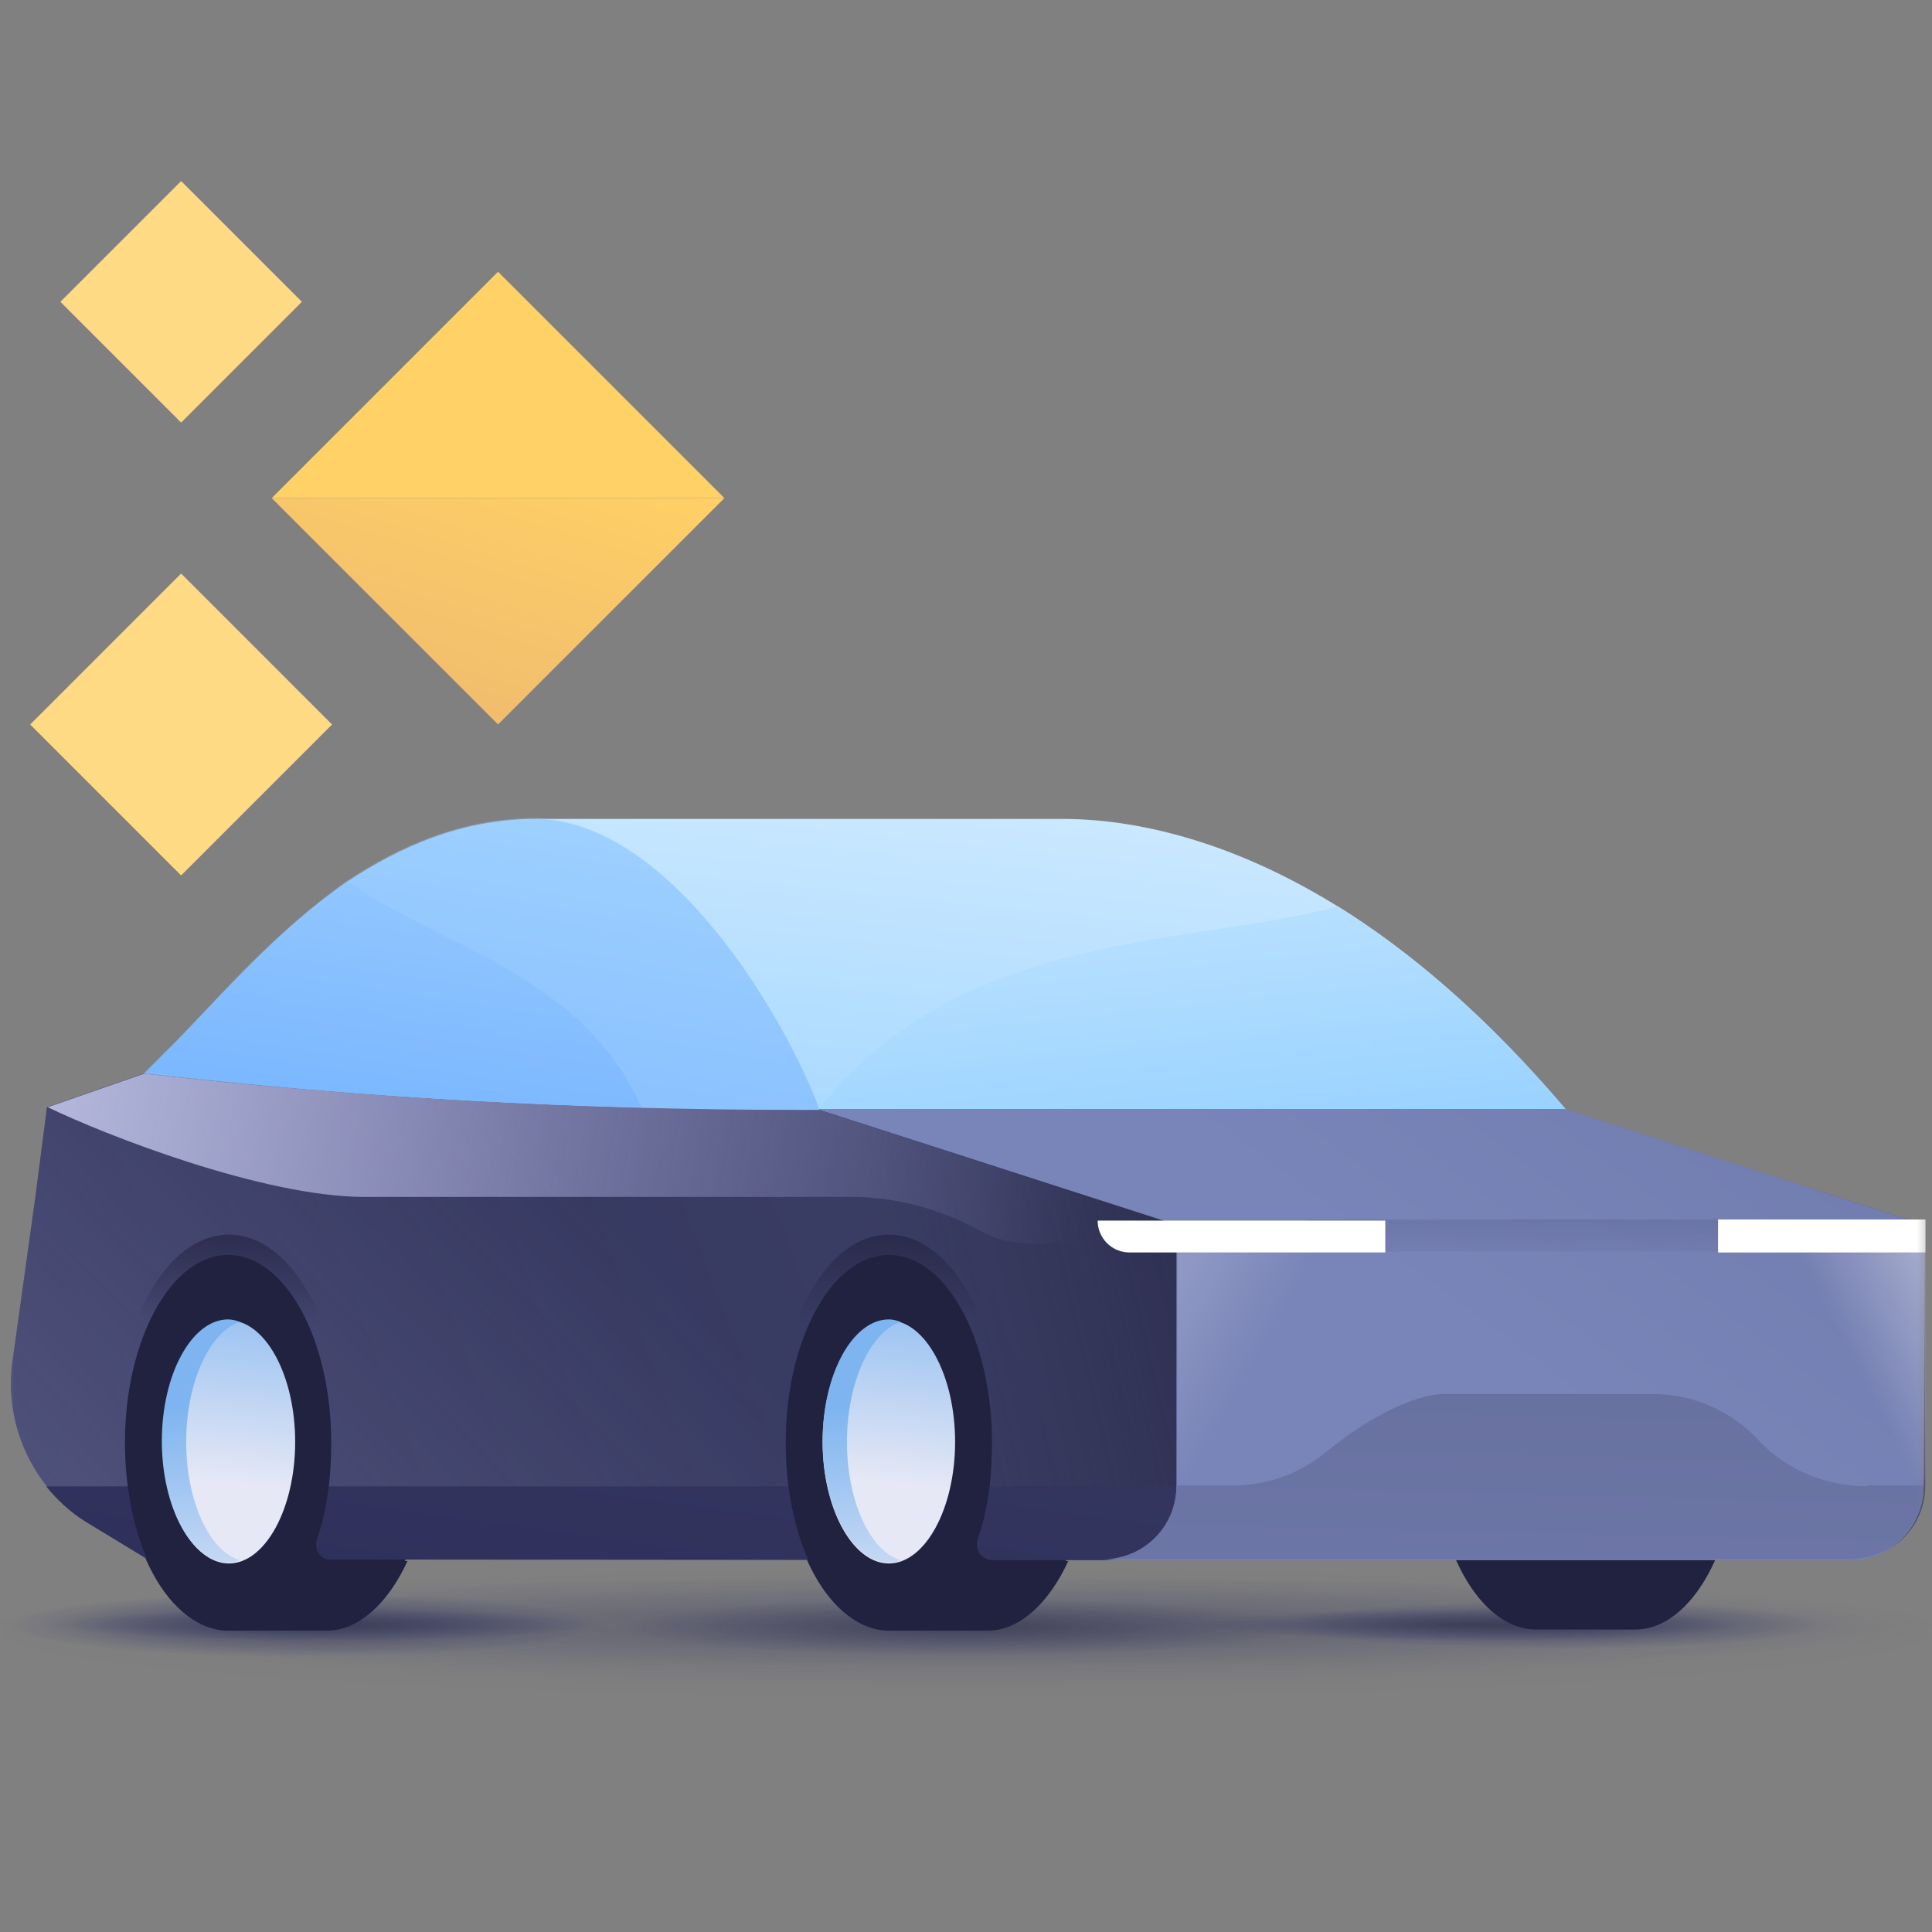 <svg width="64" height="64" viewBox="0 0 64 64" fill="none" xmlns="http://www.w3.org/2000/svg">
<rect x="0" y="0" width="64" height="64" fill="#808080" stroke="none"/>
<mask id="mask0" mask-type="alpha" maskUnits="userSpaceOnUse" x="0" y="0" width="64" height="64">
<rect width="64" height="64" fill="#C4C4C4"/>
</mask>
<g mask="url(#mask0)">
<path d="M10.833 40.758C10.25 40.758 9.694 41.036 9.167 41.536C8.694 41.063 8.139 40.758 7.5 40.758C5.611 40.758 4.083 44.369 4.083 47.758C4.083 51.202 5.611 53.98 7.5 53.98H10.778C12.667 53.98 14.194 51.175 14.194 47.758C14.278 44.313 12.722 40.758 10.833 40.758Z" fill="#212240"/>
<path d="M32.722 40.758C32.139 40.758 31.583 41.036 31.055 41.536C30.583 41.063 30.028 40.758 29.389 40.758C27.5 40.758 25.972 44.369 25.972 47.758C25.972 51.202 27.5 53.98 29.389 53.98H32.667C34.556 53.98 36.083 51.175 36.083 47.758C36.167 44.313 34.611 40.758 32.722 40.758Z" fill="#212240"/>
<path d="M51.861 36.766C45.333 28.988 39.083 27.127 35.194 27.127H17.778L25.694 36.766H51.861Z" fill="url(#paint0_linear)"/>
<path d="M44.306 30.014C39.917 31.319 31.805 30.68 27.111 36.764H51.889C49.25 33.653 46.667 31.486 44.306 30.014Z" fill="url(#paint1_linear)"/>
<path d="M17.722 27.096C17.694 27.096 17.667 27.096 17.639 27.096C15.278 27.123 13.25 28.012 11.5 29.179C9.111 30.846 7.25 33.04 5.833 34.485L4.667 35.651C4.667 35.651 14.306 36.707 15.306 36.707H21.305H27.139C25.972 33.651 22.167 27.151 17.722 27.096Z" fill="url(#paint2_linear)"/>
<path d="M63.75 41.205C63.75 41.178 63.75 41.122 63.75 41.094C63.75 41.094 63.556 40.678 63.389 40.455L51.861 36.761H27.083H26.333C19.111 36.761 11.917 36.372 4.75 35.566L1.555 36.678L1.167 39.678L0.417 45.066C0.111 47.178 1.083 49.261 2.833 50.4L4.889 51.65H36.556H61.333C62.694 51.65 63.778 50.566 63.778 49.205L63.75 41.205Z" fill="url(#paint3_linear)"/>
<path d="M63.75 41.205C63.75 41.178 63.75 41.122 63.75 41.094C63.75 41.094 63.556 40.678 63.389 40.455L51.861 36.761H27.083H26.333C19.111 36.761 11.917 36.372 4.75 35.566L1.555 36.678L1.167 39.678L0.417 45.066C0.111 47.178 1.083 49.261 2.833 50.4L4.889 51.65H36.556H61.333C62.694 51.65 63.778 50.566 63.778 49.205L63.75 41.205Z" fill="url(#paint4_linear)"/>
<g opacity="0.75">
<path opacity="0.75" d="M32 56.206C49.667 56.206 64 55.261 64 54.067C64 52.9 49.667 51.928 32 51.928C14.333 51.928 0 52.872 0 54.067C0.028 55.261 14.333 56.206 32 56.206Z" fill="url(#paint5_radial)"/>
<path opacity="0.75" d="M32 55.433C49.667 55.433 64 54.711 64 53.822C64 52.933 49.667 52.211 32 52.211C14.333 52.211 0 52.933 0 53.822C0.028 54.711 14.333 55.433 32 55.433Z" fill="url(#paint6_radial)"/>
<path opacity="0.8" d="M51.611 54.625C56.694 54.625 60.806 54.264 60.806 53.819C60.806 53.375 56.694 53.014 51.611 53.014C46.528 53.014 42.417 53.375 42.417 53.819C42.417 54.264 46.528 54.625 51.611 54.625Z" fill="url(#paint7_radial)"/>
<path opacity="0.8" d="M10.083 54.875C15.5 54.875 19.889 54.403 19.889 53.819C19.889 53.236 15.5 52.764 10.083 52.764C4.667 52.764 0.278 53.236 0.278 53.819C0.278 54.403 4.667 54.875 10.083 54.875Z" fill="url(#paint8_radial)"/>
<path opacity="0.75" d="M31.861 54.875C38.194 54.875 43.333 54.459 43.333 53.931C43.333 53.403 38.194 52.986 31.861 52.986C25.528 52.986 20.389 53.403 20.389 53.931C20.389 54.459 25.555 54.875 31.861 54.875Z" fill="url(#paint9_radial)"/>
<path opacity="0.8" d="M48.722 54.343C53.667 54.343 57.639 54.093 57.639 53.815C57.639 53.509 53.639 53.287 48.722 53.287C43.778 53.287 39.778 53.537 39.778 53.815C39.778 54.12 43.778 54.343 48.722 54.343Z" fill="url(#paint10_radial)"/>
<path opacity="0.8" d="M10.722 54.343C15.667 54.343 19.639 54.093 19.639 53.815C19.639 53.509 15.639 53.287 10.722 53.287C5.778 53.287 1.778 53.537 1.778 53.815C1.806 54.12 5.806 54.343 10.722 54.343Z" fill="url(#paint11_radial)"/>
</g>
<path d="M54.222 40.758C53.639 40.758 53.083 41.036 52.556 41.536C52.083 41.063 51.528 40.758 50.889 40.758C49 40.758 47.472 44.369 47.472 47.758C47.472 51.202 49 53.98 50.889 53.98H54.167C56.056 53.98 57.583 51.175 57.583 47.758C57.639 44.313 56.111 40.758 54.222 40.758Z" fill="#212240"/>
<path opacity="0.5" d="M27.111 36.762L39.028 40.595V45.928V49.234C39.028 50.595 37.944 51.678 36.583 51.678H23.25L27.111 36.762Z" fill="url(#paint12_linear)"/>
<path d="M36.556 51.683C37.917 51.683 39 50.599 39 49.238H1.528C1.889 49.683 2.333 50.099 2.833 50.405L4.889 51.655L36.556 51.683Z" fill="url(#paint13_linear)"/>
<path d="M63.75 41.209V40.57L51.833 36.736H27.055L38.972 40.57V45.903V49.236C38.972 50.597 37.889 51.681 36.528 51.681H61.278C62.639 51.681 63.722 50.597 63.722 49.236C63.75 49.236 63.75 41.209 63.75 41.209Z" fill="url(#paint14_linear)"/>
<path d="M45.861 40.4H56.917H59.583L56.917 41.456H45.861L43.194 40.4H45.861Z" fill="url(#paint15_linear)"/>
<path d="M11.278 49.234C11.333 48.761 11.361 48.261 11.361 47.761C11.361 43.984 9.694 40.9 7.583 40.9C5.472 40.9 3.833 43.956 3.833 47.761C3.833 48.261 3.861 48.761 3.917 49.234" fill="url(#paint16_linear)"/>
<path d="M33.139 49.234C33.194 48.761 33.222 48.261 33.222 47.761C33.222 43.984 31.556 40.9 29.445 40.9C27.333 40.9 25.722 43.956 25.722 47.761C25.722 48.261 25.75 48.761 25.805 49.234" fill="url(#paint17_linear)"/>
<path d="M63.778 40.4H56.917V41.484H63.778V40.4Z" fill="white"/>
<path d="M4.583 47.764C4.583 49.986 5.583 51.792 6.778 51.792C7.972 51.792 8.972 49.986 8.972 47.764C8.972 45.542 7.972 43.736 6.778 43.736C5.583 43.736 4.583 45.57 4.583 47.764Z" fill="url(#paint18_linear)"/>
<path d="M5.389 47.763C5.389 45.79 6.167 44.124 7.167 43.79C7.028 43.735 6.889 43.707 6.778 43.707C5.583 43.707 4.583 45.513 4.583 47.735C4.583 49.957 5.583 51.763 6.778 51.763C6.917 51.763 7.056 51.735 7.167 51.679C6.139 51.401 5.389 49.735 5.389 47.763Z" fill="url(#paint19_linear)"/>
<path d="M32.889 51.683C32.528 51.683 32.278 51.35 32.389 50.989C32.722 50.044 32.861 48.961 32.861 47.794C32.861 44.35 31.333 41.572 29.444 41.572C27.555 41.572 26.028 44.378 26.028 47.794C26.028 51.239 27.555 54.017 29.444 54.017H32.722C33.778 54.017 34.75 53.1 35.389 51.711H32.889V51.683Z" fill="#212240"/>
<path d="M27.25 47.764C27.25 49.986 28.25 51.792 29.445 51.792C30.639 51.792 31.639 49.986 31.639 47.764C31.639 45.542 30.639 43.736 29.445 43.736C28.25 43.736 27.25 45.57 27.25 47.764Z" fill="url(#paint20_linear)"/>
<path d="M28.056 47.763C28.056 45.79 28.833 44.124 29.833 43.79C29.694 43.735 29.556 43.707 29.445 43.707C28.25 43.707 27.25 45.513 27.25 47.735C27.25 49.957 28.25 51.763 29.445 51.763C29.583 51.763 29.722 51.735 29.833 51.679C28.833 51.401 28.056 49.735 28.056 47.763Z" fill="url(#paint21_linear)"/>
<path d="M63.778 40.4H56.917V41.484H63.778V40.4Z" fill="white"/>
<path d="M11 51.683C10.639 51.683 10.389 51.35 10.5 50.989C10.833 50.044 10.972 48.961 10.972 47.794C10.972 44.35 9.444 41.572 7.556 41.572C5.667 41.572 4.139 44.378 4.139 47.794C4.139 51.239 5.667 54.017 7.556 54.017H10.833C11.889 54.017 12.861 53.1 13.5 51.711H11V51.683Z" fill="#212240"/>
<path d="M5.389 47.764C5.389 49.986 6.389 51.792 7.583 51.792C8.778 51.792 9.778 49.986 9.778 47.764C9.778 45.542 8.778 43.736 7.583 43.736C6.361 43.736 5.389 45.57 5.389 47.764Z" fill="url(#paint22_linear)"/>
<path d="M6.167 47.763C6.167 45.79 6.944 44.124 7.944 43.79C7.806 43.735 7.667 43.707 7.556 43.707C6.361 43.707 5.361 45.513 5.361 47.735C5.361 49.957 6.361 51.763 7.556 51.763C7.694 51.763 7.833 51.735 7.944 51.679C6.944 51.401 6.167 49.735 6.167 47.763Z" fill="url(#paint23_linear)"/>
<path d="M61.861 49.233C60.528 49.233 59.222 48.733 58.278 47.733C57.361 46.733 56.083 46.178 54.722 46.178H47.861C47.194 46.178 46.306 46.539 45.583 46.956C44.972 47.289 44.389 47.733 43.861 48.15C43 48.844 41.944 49.206 40.833 49.206H38.972C38.972 50.567 37.889 51.65 36.528 51.65H61.278C62.639 51.65 63.722 50.567 63.722 49.206H61.861V49.233Z" fill="url(#paint24_linear)"/>
<path d="M45.861 41.489H37.417C36.833 41.489 36.361 41.017 36.361 40.434H45.889V41.489H45.861Z" fill="white"/>
<path d="M26.389 36.766H27.139C26 33.655 22.167 27.183 17.722 27.127C17.694 27.127 17.667 27.127 17.639 27.127C15.278 27.155 13.25 28.044 11.5 29.21C9.111 30.877 7.25 33.071 5.833 34.516L4.806 35.544C11.972 36.349 19.167 36.766 26.389 36.766Z" fill="url(#paint25_linear)"/>
<path d="M21.25 36.685C19.278 32.213 14.278 31.241 11.528 29.186C9.139 30.852 7.278 33.047 5.861 34.491L4.833 35.519C10.25 36.185 15.75 36.547 21.25 36.685Z" fill="url(#paint26_linear)"/>
<g opacity="0.4">
<path opacity="0.4" d="M43.278 41.49L40.639 49.018H39V41.49H43.278Z" fill="url(#paint27_linear)"/>
</g>
<path opacity="0.4" d="M59.5 41.49L62.389 49.018H63.778V41.49H59.5Z" fill="url(#paint28_linear)"/>
<path d="M38.444 40.428L27.111 36.761H26.361C19.139 36.761 11.944 36.372 4.778 35.566L1.583 36.678C3.472 37.594 8.722 39.65 12.083 39.65H28.222C29.722 39.65 31.194 40.066 32.5 40.789C33.806 41.511 35.278 41.066 36.778 41.066C36.75 41.094 39.194 40.928 38.444 40.428Z" fill="url(#paint29_linear)"/>
<path d="M6 29L11 24L6 18.999L1 24L6 29Z" fill="#FFDA85"/>
<path d="M6 13.998L10 9.998L6 5.998L2 9.998L6 13.998Z" fill="#FFDA85"/>
<path d="M16.404 16.501L23.997 16.5L16.498 9.002L9 16.5L16.404 16.501Z" fill="#FFD166"/>
<path d="M16.498 23.998L23.997 16.5L16.404 16.5L9 16.5L16.498 23.998Z" fill="url(#paint30_linear)"/>
</g>
<defs>
<linearGradient id="paint0_linear" x1="37.089" y1="10.128" x2="33.356" y2="46.206" gradientUnits="userSpaceOnUse">
<stop stop-color="white"/>
<stop offset="0.999" stop-color="#8FCEFF"/>
</linearGradient>
<linearGradient id="paint1_linear" x1="36.87" y1="12.153" x2="39.891" y2="40.588" gradientUnits="userSpaceOnUse">
<stop stop-color="white"/>
<stop offset="0.999" stop-color="#8FCEFF"/>
</linearGradient>
<linearGradient id="paint2_linear" x1="22.075" y1="16.81" x2="11.59" y2="49.689" gradientUnits="userSpaceOnUse">
<stop stop-color="#B2DEFF" stop-opacity="0"/>
<stop offset="0.33" stop-color="#93C8FF" stop-opacity="0.33"/>
<stop offset="0.766" stop-color="#6FAFFF" stop-opacity="0.767"/>
<stop offset="0.999" stop-color="#61A5FF"/>
</linearGradient>
<linearGradient id="paint3_linear" x1="0.151" y1="56.212" x2="63.42" y2="32.041" gradientUnits="userSpaceOnUse">
<stop stop-color="#2F315C"/>
<stop offset="1" stop-color="#45496B"/>
</linearGradient>
<linearGradient id="paint4_linear" x1="2.737" y1="72.602" x2="27.796" y2="48.209" gradientUnits="userSpaceOnUse">
<stop stop-color="#B1B4D8" stop-opacity="0.42"/>
<stop offset="1" stop-color="#B1B4D8" stop-opacity="0"/>
</linearGradient>
<radialGradient id="paint5_radial" cx="0" cy="0" r="1" gradientUnits="userSpaceOnUse" gradientTransform="translate(31.985 54.094) rotate(90) scale(2.132 31.987)">
<stop stop-color="#212240" stop-opacity="0.23"/>
<stop offset="1" stop-color="#23266A" stop-opacity="0"/>
</radialGradient>
<radialGradient id="paint6_radial" cx="0" cy="0" r="1" gradientUnits="userSpaceOnUse" gradientTransform="translate(31.985 53.832) rotate(90) scale(1.599 31.987)">
<stop stop-color="#212240" stop-opacity="0.51"/>
<stop offset="1" stop-color="#23266A" stop-opacity="0"/>
</radialGradient>
<radialGradient id="paint7_radial" cx="0" cy="0" r="1" gradientUnits="userSpaceOnUse" gradientTransform="translate(51.622 53.828) rotate(90) scale(0.8 9.198)">
<stop stop-color="#212240"/>
<stop offset="1" stop-color="#23266A" stop-opacity="0"/>
</radialGradient>
<radialGradient id="paint8_radial" cx="0" cy="0" r="1" gradientUnits="userSpaceOnUse" gradientTransform="translate(10.092 53.829) rotate(90) scale(1.066 9.809)">
<stop stop-color="#212240"/>
<stop offset="1" stop-color="#23266A" stop-opacity="0"/>
</radialGradient>
<radialGradient id="paint9_radial" cx="0" cy="0" r="1" gradientUnits="userSpaceOnUse" gradientTransform="translate(31.86 53.894) rotate(90) scale(0.933 11.47)">
<stop stop-color="#212240"/>
<stop offset="1" stop-color="#23266A" stop-opacity="0"/>
</radialGradient>
<radialGradient id="paint10_radial" cx="0" cy="0" r="1" gradientUnits="userSpaceOnUse" gradientTransform="translate(48.71 53.823) rotate(90) scale(0.533 8.917)">
<stop stop-color="#212240"/>
<stop offset="1" stop-color="#23266A" stop-opacity="0"/>
</radialGradient>
<radialGradient id="paint11_radial" cx="0" cy="0" r="1" gradientUnits="userSpaceOnUse" gradientTransform="translate(10.722 53.823) rotate(90) scale(0.533 8.916)">
<stop stop-color="#212240"/>
<stop offset="1" stop-color="#23266A" stop-opacity="0"/>
</radialGradient>
<linearGradient id="paint12_linear" x1="39.556" y1="42.419" x2="30.226" y2="44.64" gradientUnits="userSpaceOnUse">
<stop offset="0.001" stop-color="#212240"/>
<stop offset="1" stop-color="#212240" stop-opacity="0"/>
</linearGradient>
<linearGradient id="paint13_linear" x1="19.752" y1="53.138" x2="24.55" y2="18.304" gradientUnits="userSpaceOnUse">
<stop stop-color="#2F315C"/>
<stop offset="1" stop-color="#45496B"/>
</linearGradient>
<linearGradient id="paint14_linear" x1="65.005" y1="17.167" x2="46.077" y2="42.492" gradientUnits="userSpaceOnUse">
<stop offset="0.002" stop-color="#6771A3"/>
<stop offset="1" stop-color="#7984B8"/>
</linearGradient>
<linearGradient id="paint15_linear" x1="51.423" y1="42.146" x2="51.276" y2="30.544" gradientUnits="userSpaceOnUse">
<stop stop-color="#2F315C" stop-opacity="0"/>
<stop offset="1" stop-color="#2F315C"/>
</linearGradient>
<linearGradient id="paint16_linear" x1="7.575" y1="39.314" x2="7.575" y2="54.557" gradientUnits="userSpaceOnUse">
<stop offset="0" stop-color="#212240"/>
<stop offset="0.294" stop-color="#212240" stop-opacity="0"/>
</linearGradient>
<linearGradient id="paint17_linear" x1="29.448" y1="39.314" x2="29.448" y2="54.557" gradientUnits="userSpaceOnUse">
<stop offset="0" stop-color="#212240"/>
<stop offset="0.294" stop-color="#212240" stop-opacity="0"/>
</linearGradient>
<linearGradient id="paint18_linear" x1="6.761" y1="52.653" x2="6.761" y2="19.87" gradientUnits="userSpaceOnUse">
<stop offset="0" stop-color="#CFD5EB"/>
<stop offset="1" stop-color="#747C99"/>
</linearGradient>
<linearGradient id="paint19_linear" x1="5.868" y1="53.584" x2="5.868" y2="37.588" gradientUnits="userSpaceOnUse">
<stop offset="0" stop-color="#CFD5EB"/>
<stop offset="1" stop-color="#747C99"/>
</linearGradient>
<linearGradient id="paint20_linear" x1="29.316" y1="49.134" x2="30.049" y2="41.536" gradientUnits="userSpaceOnUse">
<stop offset="0" stop-color="#E6E8F5"/>
<stop offset="1" stop-color="#7EB5F0"/>
</linearGradient>
<linearGradient id="paint21_linear" x1="29.137" y1="54.194" x2="28.604" y2="46.596" gradientUnits="userSpaceOnUse">
<stop offset="0" stop-color="#E6E8F5"/>
<stop offset="1" stop-color="#7EB5F0"/>
</linearGradient>
<linearGradient id="paint22_linear" x1="7.43" y1="49.134" x2="8.163" y2="41.536" gradientUnits="userSpaceOnUse">
<stop offset="0" stop-color="#E6E8F5"/>
<stop offset="1" stop-color="#7EB5F0"/>
</linearGradient>
<linearGradient id="paint23_linear" x1="7.25" y1="54.194" x2="6.717" y2="46.596" gradientUnits="userSpaceOnUse">
<stop offset="0" stop-color="#E6E8F5"/>
<stop offset="1" stop-color="#7EB5F0"/>
</linearGradient>
<linearGradient id="paint24_linear" x1="50.952" y1="16.469" x2="49.709" y2="68.186" gradientUnits="userSpaceOnUse">
<stop offset="0.002" stop-color="#515880"/>
<stop offset="1" stop-color="#7984B8"/>
</linearGradient>
<linearGradient id="paint25_linear" x1="19.12" y1="18.468" x2="11.922" y2="58.722" gradientUnits="userSpaceOnUse">
<stop stop-color="#B2DEFF"/>
<stop offset="0.33" stop-color="#93C8FF"/>
<stop offset="0.766" stop-color="#6FAFFF"/>
<stop offset="0.999" stop-color="#61A5FF"/>
</linearGradient>
<linearGradient id="paint26_linear" x1="15.484" y1="19.768" x2="11.352" y2="47.093" gradientUnits="userSpaceOnUse">
<stop stop-color="#B2DEFF"/>
<stop offset="0.33" stop-color="#93C8FF"/>
<stop offset="0.766" stop-color="#6FAFFF"/>
<stop offset="0.999" stop-color="#61A5FF"/>
</linearGradient>
<linearGradient id="paint27_linear" x1="38.451" y1="43.714" x2="41.423" y2="45.395" gradientUnits="userSpaceOnUse">
<stop stop-color="white"/>
<stop offset="1" stop-color="white" stop-opacity="0"/>
</linearGradient>
<linearGradient id="paint28_linear" x1="65.186" y1="43.421" x2="61.477" y2="45.317" gradientUnits="userSpaceOnUse">
<stop stop-color="white"/>
<stop offset="1" stop-color="white" stop-opacity="0"/>
</linearGradient>
<linearGradient id="paint29_linear" x1="-38.904" y1="27.665" x2="35.698" y2="41.228" gradientUnits="userSpaceOnUse">
<stop stop-color="#B1B4D8" stop-opacity="0.42"/>
<stop offset="0.546" stop-color="#B5B8DC"/>
<stop offset="1" stop-color="#A6ABE4" stop-opacity="0"/>
</linearGradient>
<linearGradient id="paint30_linear" x1="18.23" y1="14.689" x2="15.293" y2="23.942" gradientUnits="userSpaceOnUse">
<stop offset="0" stop-color="#FFD066"/>
<stop offset="0.999" stop-color="#F0BC6E"/>
</linearGradient>
</defs>
</svg>
